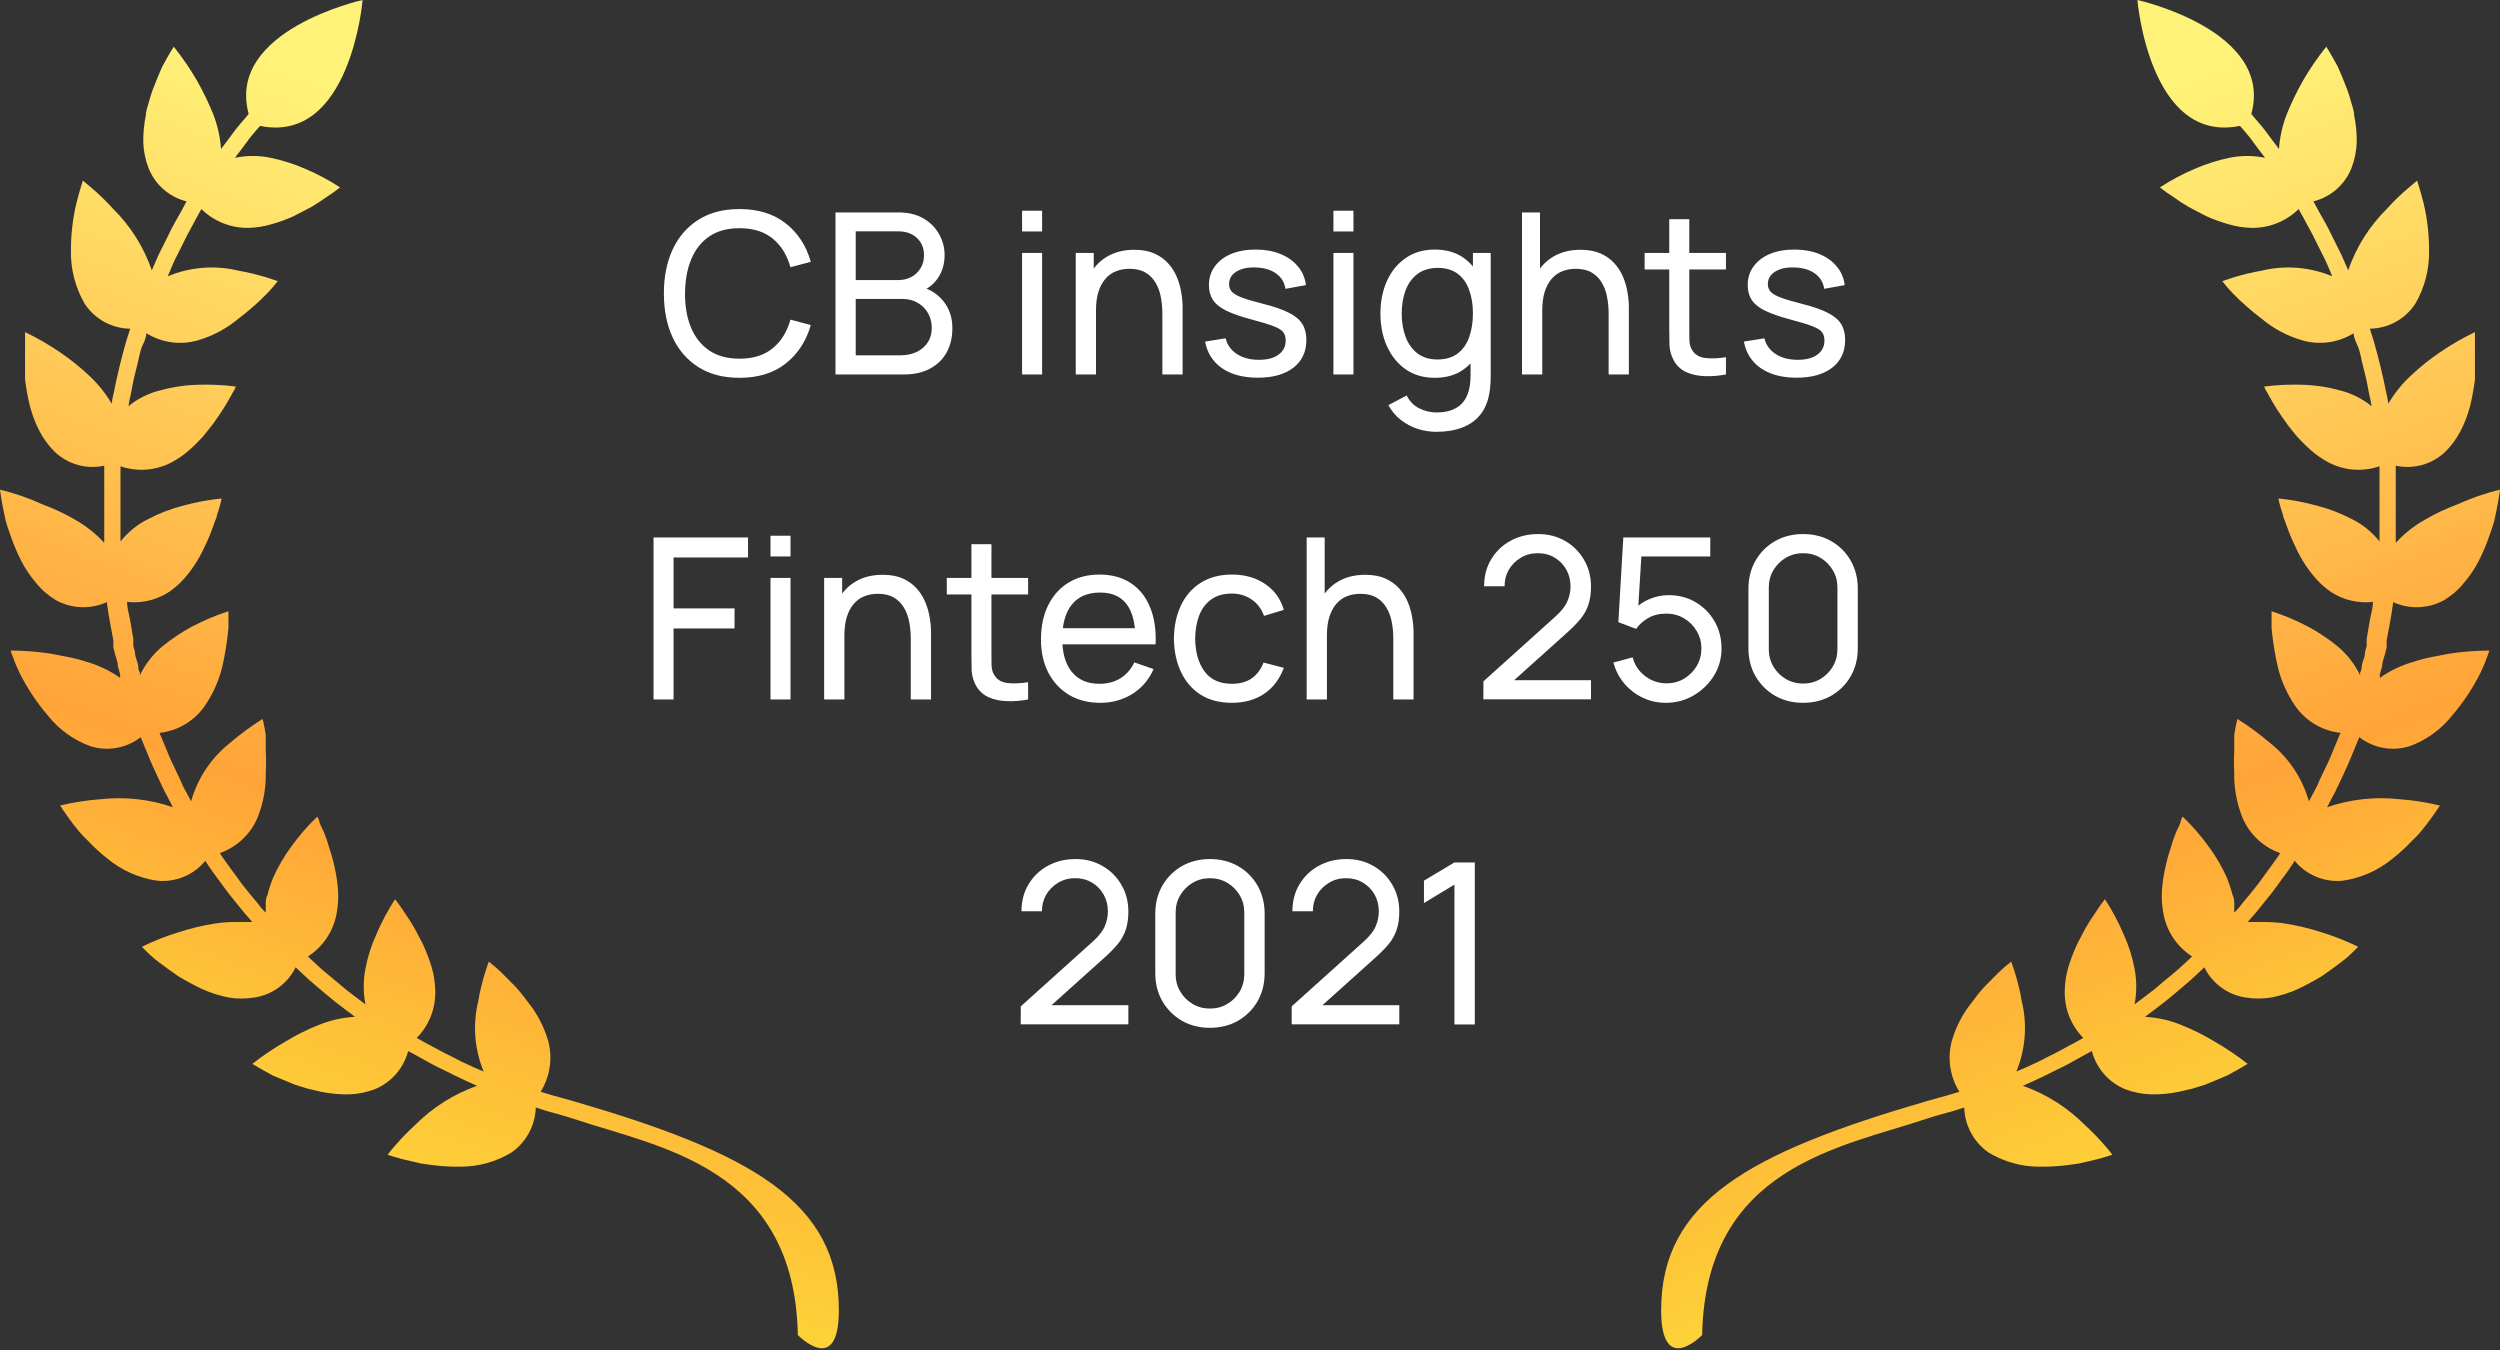 <svg width="200" height="108" viewBox="0 0 200 108" fill="none" xmlns="http://www.w3.org/2000/svg">
<rect x="0" y="0" width="200" height="108" fill="#333333" stroke="none"/>
<path d="M196.582 40.356C195.665 40.693 194.78 41.112 193.939 41.609C193.087 42.092 192.318 42.707 191.66 43.431C191.66 43.431 191.66 43.044 191.66 42.474C191.66 41.905 191.66 41.13 191.66 40.356C191.66 39.968 191.66 39.581 191.66 39.216C191.66 38.852 191.66 38.51 191.66 38.236C191.66 37.963 191.66 37.256 191.66 37.256C192.351 37.406 193.069 37.387 193.751 37.2C194.433 37.014 195.06 36.666 195.579 36.186C196.074 35.708 196.49 35.153 196.81 34.544C196.985 34.221 197.137 33.886 197.266 33.542C197.402 33.2 197.493 32.858 197.607 32.494C197.777 31.788 197.906 31.073 197.995 30.352C197.995 29.668 197.995 29.008 197.995 28.438V27.663C197.995 27.435 197.995 27.253 197.995 27.071C197.995 26.889 197.995 26.569 197.995 26.569C197.02 27.036 196.083 27.577 195.192 28.187C194.386 28.733 193.624 29.344 192.913 30.01C192.187 30.673 191.564 31.441 191.068 32.289C191.025 31.974 190.964 31.662 190.885 31.355C190.771 30.785 190.612 30.01 190.429 29.28C190.247 28.551 190.042 27.777 189.883 27.23L189.586 26.296C190.312 26.287 191.024 26.099 191.66 25.749C192.296 25.399 192.836 24.898 193.232 24.29C193.968 23.017 194.346 21.568 194.326 20.098C194.333 18.778 194.18 17.461 193.87 16.178C193.597 15.13 193.369 14.447 193.369 14.447L192.64 15.062C192.05 15.564 191.495 16.104 190.976 16.68C189.568 18.065 188.499 19.757 187.855 21.624L187.467 20.735C187.353 20.462 187.216 20.166 187.034 19.824C186.852 19.482 186.715 19.163 186.533 18.822C186.214 18.115 185.804 17.455 185.53 16.953L185.075 16.11C185.762 15.939 186.398 15.605 186.929 15.138C187.46 14.67 187.872 14.081 188.128 13.421C188.373 12.771 188.512 12.087 188.538 11.393C188.548 10.667 188.479 9.94 188.333 9.228C188.333 8.864 188.174 8.499 188.082 8.135C187.991 7.77 187.877 7.451 187.763 7.132C187.513 6.471 187.262 5.878 187.034 5.354C186.51 4.374 186.1 3.736 186.1 3.736C185.419 4.586 184.802 5.485 184.254 6.426C183.775 7.272 183.349 8.147 182.978 9.046C182.61 9.963 182.387 10.932 182.317 11.918L181.748 11.165L181.155 10.368C180.927 10.071 180.677 9.798 180.426 9.502L180.107 9.115C181.93 2.415 170.992 0 170.992 0C170.992 0 171.949 11.553 179.195 10.072L179.355 10.254C179.606 10.55 179.856 10.823 180.061 11.096L180.631 11.872C180.996 12.328 181.201 12.624 181.201 12.624C180.261 12.43 179.292 12.43 178.352 12.624C177.414 12.82 176.498 13.11 175.618 13.49C174.633 13.905 173.687 14.408 172.792 14.993C173.141 15.272 173.507 15.532 173.886 15.768C174.228 16.019 174.615 16.269 175.071 16.543L175.8 16.93L176.552 17.317C177.106 17.563 177.677 17.769 178.261 17.933C178.853 18.11 179.466 18.211 180.084 18.23C180.787 18.246 181.485 18.121 182.139 17.863C182.792 17.604 183.388 17.217 183.89 16.725L184.345 17.545C184.596 18.047 184.983 18.685 185.302 19.369L185.804 20.372C185.963 20.668 186.1 20.964 186.214 21.237L186.579 22.103C184.798 21.359 182.827 21.2 180.95 21.648C180.181 21.786 179.42 21.968 178.671 22.194L177.783 22.49C178.043 22.834 178.324 23.162 178.626 23.47C179.333 24.195 180.095 24.865 180.904 25.475C181.863 26.283 182.981 26.881 184.186 27.23C184.871 27.427 185.591 27.478 186.297 27.38C187.004 27.282 187.682 27.036 188.288 26.66C188.288 26.66 188.288 27.002 188.561 27.549C188.834 28.096 188.903 28.825 189.108 29.554C189.313 30.283 189.427 31.012 189.541 31.559C189.62 31.867 189.68 32.179 189.723 32.494C188.97 31.882 188.091 31.446 187.148 31.218C186.234 30.966 185.293 30.821 184.345 30.785C183.272 30.743 182.198 30.788 181.132 30.922C181.176 31.04 181.229 31.154 181.292 31.263C181.37 31.379 181.438 31.501 181.497 31.628C181.598 31.782 181.689 31.942 181.77 32.107C181.975 32.471 182.226 32.859 182.522 33.292C182.832 33.757 183.167 34.206 183.525 34.636C183.71 34.867 183.908 35.087 184.117 35.297C184.326 35.521 184.547 35.734 184.778 35.935C185.24 36.356 185.753 36.715 186.305 37.006C186.926 37.327 187.606 37.519 188.303 37.57C189 37.621 189.7 37.529 190.361 37.302C190.361 37.302 190.361 37.666 190.361 38.236C190.361 38.806 190.361 38.851 190.361 39.193C190.361 39.535 190.361 39.923 190.361 40.31C190.361 41.062 190.361 41.813 190.361 42.383C190.361 42.953 190.361 43.318 190.361 43.318C189.751 42.543 188.972 41.92 188.082 41.495C187.235 41.055 186.34 40.711 185.416 40.469C184.387 40.183 183.335 39.985 182.272 39.877C182.36 40.319 182.482 40.753 182.636 41.176C182.636 41.358 182.773 41.586 182.841 41.813L183.092 42.498C183.274 42.999 183.525 43.522 183.776 44.046C184.04 44.59 184.352 45.109 184.71 45.596C184.895 45.849 185.092 46.092 185.302 46.325C185.506 46.555 185.727 46.769 185.963 46.964C186.492 47.418 187.11 47.757 187.776 47.961C188.443 48.165 189.145 48.229 189.837 48.149C189.837 48.149 189.837 48.536 189.7 49.083C189.564 49.63 189.472 50.382 189.336 51.111C189.336 51.293 189.336 51.476 189.336 51.658L189.199 52.182C189.199 52.547 189.04 52.842 188.971 53.116C188.903 53.389 188.971 53.617 188.812 53.777V54.028C188.392 53.154 187.794 52.378 187.057 51.749C186.686 51.439 186.298 51.149 185.895 50.883C185.485 50.609 185.075 50.359 184.687 50.154C183.738 49.65 182.747 49.231 181.725 48.901C181.725 48.901 181.725 49.014 181.725 49.265C181.725 49.515 181.725 49.835 181.725 50.245C181.821 51.264 181.981 52.277 182.203 53.276C182.485 54.472 182.996 55.601 183.707 56.603C184.125 57.165 184.655 57.636 185.262 57.985C185.87 58.334 186.543 58.553 187.239 58.631L186.875 59.497C186.647 60.021 186.396 60.727 186.054 61.388L185.576 62.391L185.371 62.869L185.166 63.256L184.71 64.1C184.185 62.241 183.084 60.598 181.565 59.405C180.754 58.714 179.893 58.081 178.99 57.514C178.884 57.934 178.8 58.361 178.74 58.79C178.74 58.972 178.74 59.2 178.74 59.428C178.74 59.656 178.74 59.884 178.74 60.134C178.705 60.673 178.705 61.213 178.74 61.752C178.705 63.007 178.93 64.257 179.401 65.421C179.679 66.075 180.09 66.663 180.608 67.15C181.125 67.636 181.739 68.01 182.408 68.247L182.272 68.475L181.884 69.022L180.654 70.708C180.198 71.3 179.72 71.87 179.355 72.303C179.226 72.49 179.081 72.665 178.922 72.827L178.74 73.01C178.74 72.782 178.74 72.553 178.74 72.326C178.74 72.098 178.74 71.847 178.603 71.597C178.482 71.124 178.33 70.659 178.147 70.206C177.756 69.338 177.275 68.514 176.712 67.746C176.09 66.877 175.388 66.068 174.615 65.33C174.554 65.44 174.501 65.554 174.456 65.672C174.456 65.877 174.251 66.196 174.091 66.561C173.912 66.999 173.76 67.448 173.635 67.905C173.456 68.434 173.311 68.975 173.202 69.523C173.073 70.108 172.989 70.703 172.952 71.301C172.918 71.927 172.964 72.554 173.088 73.169C173.223 73.852 173.495 74.5 173.886 75.076C174.278 75.652 174.782 76.142 175.367 76.518L174.684 77.157C174.273 77.544 173.704 78.022 173.111 78.501C172.519 78.979 172.542 79.002 172.268 79.207L171.493 79.8L170.764 80.347C170.947 79.406 170.947 78.439 170.764 77.498C170.59 76.555 170.299 75.636 169.898 74.763C169.483 73.778 168.979 72.833 168.394 71.938C168.115 72.287 167.856 72.653 167.62 73.032C167.392 73.374 167.118 73.761 166.868 74.217C166.725 74.453 166.596 74.696 166.48 74.946C166.338 75.189 166.208 75.441 166.093 75.698C165.847 76.255 165.634 76.825 165.455 77.407C165.285 78 165.193 78.614 165.181 79.231C165.156 79.932 165.274 80.631 165.529 81.286C165.783 81.94 166.169 82.536 166.663 83.036L165.842 83.491C165.341 83.742 164.703 84.129 164.019 84.448L163.039 84.95L162.151 85.36L161.308 85.724C162.044 83.941 162.196 81.971 161.741 80.096C161.611 79.325 161.429 78.564 161.194 77.818C161.034 77.271 160.897 76.929 160.897 76.929C160.547 77.198 160.212 77.486 159.895 77.794L159.416 78.273C159.257 78.455 159.075 78.614 158.892 78.797C158.506 79.205 158.149 79.64 157.821 80.096C157.044 81.04 156.469 82.133 156.135 83.308C155.959 83.987 155.922 84.696 156.028 85.389C156.134 86.082 156.38 86.746 156.75 87.342L155.839 87.616L154.198 88.072C139.865 92.242 132.892 96.139 132.892 104.82C132.892 110.198 136.173 106.802 136.173 106.802C136.424 93.335 147.316 91.786 154.107 89.507C154.791 89.279 155.702 89.028 156.226 88.892L157.138 88.596C157.158 89.305 157.343 90 157.68 90.625C158.016 91.25 158.494 91.788 159.075 92.196C160.298 92.937 161.7 93.331 163.131 93.336C163.854 93.345 164.577 93.306 165.295 93.221L166.298 93.084L167.187 92.879C167.795 92.744 168.396 92.577 168.987 92.379C168.803 92.125 168.605 91.881 168.394 91.649C167.886 91.065 167.346 90.51 166.777 89.986C165.382 88.589 163.692 87.522 161.832 86.863L162.698 86.476L163.609 86.043L164.612 85.543C165.318 85.224 165.979 84.835 166.503 84.539L167.346 84.084C167.525 84.764 167.859 85.394 168.321 85.923C168.784 86.453 169.362 86.868 170.012 87.137C170.662 87.382 171.347 87.521 172.04 87.548C172.805 87.565 173.57 87.496 174.319 87.342L175.39 87.091L176.415 86.772L178.17 86.043C179.15 85.519 179.811 85.109 179.811 85.109C178.953 84.435 178.047 83.826 177.099 83.286C176.263 82.781 175.387 82.347 174.478 81.988C173.564 81.616 172.593 81.4 171.607 81.349C171.607 81.349 171.904 81.099 172.382 80.757L173.157 80.164L174.046 79.435C174.615 78.934 175.23 78.456 175.641 78.046L176.347 77.385C176.661 78.025 177.125 78.579 177.701 79C178.277 79.421 178.946 79.696 179.651 79.8C180.33 79.913 181.023 79.913 181.702 79.8C182.424 79.66 183.127 79.438 183.798 79.139C184.453 78.83 185.092 78.487 185.713 78.114C186.282 77.726 186.806 77.339 187.262 76.998C187.718 76.656 188.06 76.336 188.288 76.109L188.652 75.744C187.684 75.266 186.678 74.87 185.644 74.559C184.699 74.254 183.732 74.025 182.75 73.875C182.26 73.803 181.765 73.764 181.269 73.761H180.54H179.811L179.993 73.556L180.449 73.032C180.813 72.576 181.315 71.984 181.793 71.369L183.046 69.66L183.434 69.09L183.571 68.862C184.032 69.424 184.625 69.864 185.296 70.142C185.968 70.421 186.698 70.529 187.422 70.457C188.879 70.246 190.25 69.639 191.387 68.703C191.939 68.273 192.458 67.801 192.936 67.29C193.187 67.062 193.415 66.811 193.62 66.583L194.167 65.9C194.805 65.057 195.192 64.441 195.192 64.441C194.136 64.187 193.062 64.019 191.979 63.94C190.019 63.717 188.033 63.935 186.168 64.578L186.601 63.735L186.829 63.325C186.896 63.161 186.972 63.001 187.057 62.846L187.536 61.821C187.877 61.115 188.151 60.408 188.379 59.862C188.607 59.315 188.743 58.973 188.743 58.973C189.303 59.409 189.961 59.702 190.659 59.829C191.357 59.956 192.076 59.913 192.754 59.701C194.1 59.216 195.284 58.363 196.172 57.24C197.07 56.192 197.836 55.036 198.45 53.8C198.647 53.392 198.822 52.973 198.975 52.546L199.157 52.045C198.074 52.048 196.992 52.131 195.921 52.296L194.508 52.569C194.014 52.666 193.527 52.795 193.05 52.956C192.095 53.228 191.194 53.659 190.384 54.233C190.396 54.15 190.396 54.066 190.384 53.982L190.566 53.298C190.566 53.002 190.703 52.683 190.794 52.341L190.931 51.795C190.931 51.613 190.931 51.407 190.931 51.225C191.068 50.473 191.227 49.72 191.318 49.128C191.409 48.535 191.455 48.171 191.455 48.171C192.1 48.463 192.805 48.602 193.513 48.574C194.221 48.546 194.913 48.354 195.534 48.012C195.82 47.833 196.094 47.635 196.354 47.419C196.62 47.191 196.864 46.94 197.083 46.668C197.566 46.112 197.979 45.499 198.314 44.844C198.643 44.197 198.925 43.527 199.157 42.839C199.271 42.52 199.385 42.201 199.476 41.905C199.567 41.608 199.613 41.29 199.681 41.017C199.909 39.923 200 39.171 200 39.171C198.826 39.457 197.681 39.854 196.582 40.356V40.356Z" fill="url(#paint0_linear_2784_19582)"/>
<path d="M3.418 40.356C4.335 40.693 5.22 41.112 6.061 41.609C6.913 42.092 7.682 42.707 8.34 43.431C8.34 43.431 8.34 43.044 8.34 42.474C8.34 41.905 8.34 41.13 8.34 40.356C8.34 39.968 8.34 39.581 8.34 39.216C8.34 38.852 8.34 38.51 8.34 38.236C8.34 37.963 8.34 37.256 8.34 37.256C7.649 37.406 6.931 37.387 6.249 37.2C5.567 37.014 4.94 36.666 4.421 36.186C3.926 35.708 3.51 35.153 3.19 34.544C3.015 34.221 2.863 33.886 2.734 33.542C2.598 33.2 2.507 32.858 2.393 32.494C2.223 31.788 2.094 31.073 2.005 30.352C2.005 29.668 2.005 29.008 2.005 28.438V27.663C2.005 27.435 2.005 27.253 2.005 27.071C2.005 26.889 2.005 26.569 2.005 26.569C2.98 27.036 3.917 27.577 4.808 28.187C5.614 28.733 6.376 29.344 7.087 30.01C7.813 30.673 8.436 31.441 8.932 32.289C8.975 31.974 9.036 31.662 9.115 31.355C9.229 30.785 9.388 30.01 9.571 29.28C9.753 28.551 9.958 27.777 10.117 27.23L10.414 26.296C9.688 26.287 8.976 26.099 8.34 25.749C7.704 25.399 7.164 24.898 6.768 24.29C6.032 23.017 5.654 21.568 5.674 20.098C5.667 18.778 5.82 17.461 6.13 16.178C6.403 15.13 6.631 14.447 6.631 14.447L7.36 15.062C7.95 15.564 8.505 16.104 9.024 16.68C10.432 18.065 11.501 19.757 12.145 21.624L12.533 20.735C12.647 20.462 12.784 20.166 12.966 19.824C13.148 19.482 13.285 19.163 13.467 18.822C13.786 18.115 14.196 17.455 14.47 16.953L14.925 16.11C14.238 15.939 13.602 15.605 13.071 15.138C12.54 14.67 12.128 14.081 11.872 13.421C11.627 12.771 11.488 12.087 11.462 11.393C11.452 10.667 11.521 9.94 11.667 9.228C11.667 8.864 11.826 8.499 11.918 8.135C12.009 7.77 12.123 7.451 12.237 7.132C12.487 6.471 12.738 5.878 12.966 5.354C13.49 4.374 13.9 3.736 13.9 3.736C14.581 4.586 15.198 5.485 15.746 6.426C16.225 7.272 16.651 8.147 17.022 9.046C17.39 9.963 17.613 10.932 17.683 11.918L18.253 11.165L18.845 10.368C19.073 10.071 19.323 9.798 19.574 9.502L19.893 9.115C18.07 2.415 29.008 0 29.008 0C29.008 0 28.051 11.553 20.805 10.072L20.645 10.254C20.394 10.55 20.144 10.823 19.939 11.096L19.369 11.872C19.004 12.328 18.799 12.624 18.799 12.624C19.739 12.43 20.708 12.43 21.648 12.624C22.586 12.82 23.502 13.11 24.382 13.49C25.367 13.905 26.313 14.408 27.208 14.993C26.859 15.272 26.493 15.532 26.114 15.768C25.772 16.019 25.385 16.269 24.929 16.543L24.2 16.93L23.448 17.317C22.894 17.563 22.323 17.769 21.739 17.933C21.147 18.11 20.534 18.211 19.916 18.23C19.213 18.246 18.515 18.121 17.861 17.863C17.207 17.604 16.612 17.217 16.11 16.725L15.655 17.545C15.404 18.047 15.017 18.685 14.698 19.369L14.196 20.372C14.037 20.668 13.9 20.964 13.786 21.237L13.421 22.103C15.202 21.359 17.173 21.2 19.05 21.648C19.819 21.786 20.58 21.968 21.329 22.194L22.217 22.49C21.957 22.834 21.676 23.162 21.374 23.47C20.666 24.195 19.905 24.865 19.096 25.475C18.137 26.283 17.019 26.881 15.814 27.23C15.129 27.427 14.409 27.478 13.703 27.38C12.996 27.282 12.318 27.036 11.712 26.66C11.712 26.66 11.713 27.002 11.439 27.549C11.166 28.096 11.097 28.825 10.892 29.554C10.687 30.283 10.573 31.012 10.459 31.559C10.38 31.867 10.32 32.179 10.277 32.494C11.03 31.882 11.909 31.446 12.852 31.218C13.766 30.966 14.707 30.821 15.655 30.785C16.728 30.743 17.802 30.788 18.868 30.922C18.824 31.04 18.771 31.154 18.708 31.263C18.63 31.379 18.561 31.501 18.503 31.628C18.402 31.782 18.311 31.942 18.23 32.107C18.025 32.471 17.774 32.859 17.478 33.292C17.168 33.757 16.833 34.206 16.475 34.636C16.29 34.867 16.092 35.087 15.883 35.297C15.674 35.521 15.453 35.734 15.222 35.935C14.76 36.356 14.247 36.715 13.695 37.006C13.074 37.327 12.394 37.519 11.697 37.57C11 37.621 10.3 37.529 9.639 37.302C9.639 37.302 9.639 37.666 9.639 38.236C9.639 38.806 9.639 38.851 9.639 39.193C9.639 39.535 9.639 39.923 9.639 40.31C9.639 41.062 9.639 41.813 9.639 42.383C9.639 42.953 9.639 43.318 9.639 43.318C10.249 42.543 11.028 41.92 11.918 41.495C12.765 41.055 13.659 40.711 14.584 40.469C15.613 40.183 16.665 39.985 17.728 39.877C17.64 40.319 17.518 40.753 17.364 41.176C17.364 41.358 17.227 41.586 17.159 41.813L16.908 42.498C16.726 42.999 16.475 43.522 16.224 44.046C15.96 44.59 15.648 45.109 15.29 45.596C15.105 45.849 14.908 46.092 14.698 46.325C14.494 46.555 14.273 46.769 14.037 46.964C13.508 47.418 12.89 47.757 12.224 47.961C11.557 48.165 10.855 48.229 10.163 48.149C10.163 48.149 10.163 48.536 10.3 49.083C10.436 49.63 10.528 50.382 10.664 51.111C10.664 51.293 10.664 51.476 10.664 51.658L10.801 52.182C10.801 52.547 10.96 52.842 11.029 53.116C11.097 53.389 11.029 53.617 11.188 53.777V54.028C11.608 53.154 12.206 52.378 12.943 51.749C13.314 51.439 13.702 51.149 14.105 50.883C14.515 50.609 14.925 50.359 15.313 50.154C16.262 49.65 17.253 49.231 18.275 48.901C18.275 48.901 18.275 49.014 18.275 49.265C18.275 49.515 18.275 49.835 18.275 50.245C18.179 51.264 18.019 52.277 17.797 53.276C17.515 54.472 17.004 55.601 16.293 56.603C15.875 57.165 15.345 57.636 14.738 57.985C14.13 58.334 13.457 58.553 12.761 58.631L13.125 59.497C13.353 60.021 13.604 60.727 13.946 61.388L14.424 62.391L14.629 62.869L14.834 63.256L15.29 64.1C15.815 62.241 16.916 60.598 18.435 59.405C19.246 58.714 20.107 58.081 21.01 57.514C21.116 57.934 21.2 58.361 21.26 58.79C21.26 58.972 21.26 59.2 21.26 59.428C21.26 59.656 21.26 59.884 21.26 60.134C21.295 60.673 21.295 61.213 21.26 61.752C21.295 63.007 21.07 64.257 20.599 65.421C20.321 66.075 19.91 66.663 19.392 67.15C18.875 67.636 18.261 68.01 17.591 68.247L17.728 68.475L18.116 69.022L19.346 70.708C19.802 71.3 20.28 71.87 20.645 72.303C20.774 72.49 20.919 72.665 21.078 72.827L21.26 73.01C21.26 72.782 21.26 72.553 21.26 72.326C21.26 72.098 21.26 71.847 21.397 71.597C21.518 71.124 21.67 70.659 21.853 70.206C22.244 69.338 22.725 68.514 23.288 67.746C23.91 66.877 24.612 66.068 25.385 65.33C25.446 65.44 25.499 65.554 25.544 65.672C25.544 65.877 25.749 66.196 25.909 66.561C26.088 66.999 26.241 67.448 26.365 67.905C26.544 68.434 26.689 68.975 26.798 69.523C26.927 70.108 27.011 70.703 27.048 71.301C27.082 71.927 27.036 72.554 26.912 73.169C26.777 73.852 26.505 74.5 26.114 75.076C25.722 75.652 25.218 76.142 24.633 76.518L25.316 77.157C25.727 77.544 26.296 78.022 26.889 78.501C27.481 78.979 27.458 79.002 27.732 79.207L28.507 79.8L29.236 80.347C29.053 79.406 29.053 78.439 29.236 77.498C29.41 76.555 29.701 75.636 30.102 74.763C30.517 73.778 31.021 72.833 31.606 71.938C31.885 72.287 32.144 72.653 32.38 73.032C32.608 73.374 32.882 73.761 33.132 74.217C33.275 74.453 33.404 74.696 33.52 74.946C33.662 75.189 33.792 75.441 33.907 75.698C34.153 76.255 34.366 76.825 34.545 77.407C34.715 78 34.807 78.614 34.819 79.231C34.844 79.932 34.726 80.631 34.471 81.286C34.217 81.94 33.831 82.536 33.337 83.036L34.158 83.491C34.659 83.742 35.297 84.129 35.981 84.448L36.961 84.95L37.849 85.36L38.692 85.724C37.956 83.941 37.804 81.971 38.259 80.096C38.389 79.325 38.571 78.564 38.806 77.818C38.966 77.271 39.102 76.929 39.102 76.929C39.453 77.198 39.788 77.486 40.105 77.794L40.584 78.273C40.743 78.455 40.925 78.614 41.108 78.797C41.493 79.205 41.851 79.64 42.179 80.096C42.956 81.04 43.531 82.133 43.865 83.308C44.041 83.987 44.078 84.696 43.972 85.389C43.866 86.082 43.62 86.746 43.25 87.342L44.161 87.616L45.802 88.072C60.135 92.242 67.108 96.139 67.108 104.82C67.108 110.198 63.827 106.802 63.827 106.802C63.576 93.335 52.684 91.786 45.893 89.507C45.209 89.279 44.298 89.028 43.774 88.892L42.862 88.596C42.842 89.305 42.657 90 42.32 90.625C41.984 91.25 41.506 91.788 40.925 92.196C39.702 92.937 38.3 93.331 36.869 93.336C36.146 93.345 35.423 93.306 34.705 93.221L33.702 93.084L32.813 92.879C32.205 92.744 31.604 92.577 31.013 92.379C31.197 92.125 31.395 91.881 31.606 91.649C32.114 91.065 32.654 90.51 33.223 89.986C34.618 88.589 36.308 87.522 38.168 86.863L37.302 86.476L36.391 86.043L35.388 85.543C34.682 85.224 34.021 84.835 33.497 84.539L32.654 84.084C32.475 84.764 32.142 85.394 31.679 85.923C31.216 86.453 30.638 86.868 29.988 87.137C29.338 87.382 28.653 87.521 27.96 87.548C27.195 87.565 26.43 87.496 25.681 87.342L24.61 87.091L23.584 86.772L21.83 86.043C20.85 85.519 20.189 85.109 20.189 85.109C21.047 84.435 21.953 83.826 22.901 83.286C23.737 82.781 24.613 82.347 25.521 81.988C26.436 81.616 27.407 81.4 28.393 81.349C28.393 81.349 28.096 81.099 27.618 80.757L26.843 80.164L25.954 79.435C25.385 78.934 24.77 78.456 24.359 78.046L23.653 77.385C23.339 78.025 22.875 78.579 22.299 79C21.723 79.421 21.054 79.696 20.349 79.8C19.67 79.913 18.977 79.913 18.298 79.8C17.576 79.66 16.873 79.438 16.202 79.139C15.547 78.83 14.908 78.487 14.287 78.114C13.718 77.726 13.194 77.339 12.738 76.998C12.282 76.656 11.94 76.336 11.712 76.109L11.348 75.744C12.316 75.266 13.322 74.87 14.356 74.559C15.301 74.254 16.268 74.025 17.25 73.875C17.74 73.803 18.235 73.764 18.731 73.761H19.46H20.189L20.007 73.556L19.551 73.032C19.187 72.576 18.685 71.984 18.207 71.369L16.954 69.66L16.566 69.09L16.429 68.862C15.968 69.424 15.375 69.864 14.704 70.142C14.032 70.421 13.302 70.529 12.578 70.457C11.121 70.246 9.75 69.639 8.613 68.703C8.061 68.273 7.542 67.801 7.064 67.29C6.813 67.062 6.585 66.811 6.38 66.583L5.833 65.9C5.195 65.057 4.808 64.441 4.808 64.441C5.864 64.187 6.938 64.019 8.021 63.94C9.981 63.717 11.967 63.935 13.832 64.578L13.399 63.735L13.171 63.325C13.104 63.161 13.028 63.001 12.943 62.846L12.464 61.821C12.123 61.115 11.849 60.408 11.621 59.862C11.393 59.315 11.257 58.973 11.257 58.973C10.697 59.409 10.04 59.702 9.341 59.829C8.643 59.956 7.924 59.913 7.246 59.701C5.9 59.216 4.716 58.363 3.828 57.24C2.93 56.192 2.164 55.036 1.55 53.8C1.353 53.392 1.178 52.973 1.025 52.546L0.843 52.045C1.926 52.048 3.008 52.131 4.079 52.296L5.492 52.569C5.986 52.666 6.473 52.795 6.95 52.956C7.905 53.228 8.806 53.659 9.616 54.233C9.604 54.15 9.604 54.066 9.616 53.982L9.434 53.298C9.434 53.002 9.297 52.683 9.206 52.341L9.069 51.795C9.069 51.613 9.069 51.407 9.069 51.225C8.932 50.473 8.773 49.72 8.682 49.128C8.591 48.535 8.545 48.171 8.545 48.171C7.9 48.463 7.195 48.602 6.487 48.574C5.779 48.546 5.087 48.354 4.466 48.012C4.18 47.833 3.906 47.635 3.646 47.419C3.38 47.191 3.136 46.94 2.917 46.668C2.434 46.112 2.021 45.499 1.686 44.844C1.357 44.197 1.075 43.527 0.843 42.839C0.729 42.52 0.615 42.201 0.524 41.905C0.433 41.608 0.387 41.29 0.319 41.017C0.091 39.923 1.29468e-06 39.171 1.29468e-06 39.171C1.174 39.457 2.319 39.854 3.418 40.356V40.356Z" fill="url(#paint1_linear_2784_19582)"/>
<path d="M59.158 30.225C57.868 30.225 56.773 29.94 55.873 29.37C54.973 28.8 54.286 28.008 53.812 26.994C53.344 25.98 53.11 24.807 53.11 23.475C53.11 22.143 53.344 20.97 53.812 19.956C54.286 18.942 54.973 18.15 55.873 17.58C56.773 17.01 57.868 16.725 59.158 16.725C60.658 16.725 61.891 17.106 62.857 17.868C63.829 18.63 64.498 19.656 64.864 20.946L63.235 21.378C62.971 20.412 62.5 19.65 61.822 19.092C61.144 18.534 60.256 18.255 59.158 18.255C58.192 18.255 57.388 18.474 56.746 18.912C56.104 19.35 55.621 19.962 55.297 20.748C54.973 21.528 54.808 22.437 54.802 23.475C54.796 24.507 54.955 25.416 55.279 26.202C55.603 26.982 56.089 27.594 56.737 28.038C57.385 28.476 58.192 28.695 59.158 28.695C60.256 28.695 61.144 28.416 61.822 27.858C62.5 27.294 62.971 26.532 63.235 25.572L64.864 26.004C64.498 27.288 63.829 28.314 62.857 29.082C61.891 29.844 60.658 30.225 59.158 30.225ZM66.838 29.955V16.995H71.887C72.661 16.995 73.321 17.154 73.867 17.472C74.419 17.79 74.839 18.21 75.127 18.732C75.421 19.248 75.568 19.806 75.568 20.406C75.568 21.108 75.388 21.723 75.028 22.251C74.668 22.779 74.182 23.142 73.57 23.34L73.552 22.899C74.386 23.121 75.034 23.529 75.496 24.123C75.958 24.717 76.189 25.425 76.189 26.247C76.189 27.003 76.033 27.657 75.721 28.209C75.415 28.761 74.971 29.19 74.389 29.496C73.813 29.802 73.129 29.955 72.337 29.955H66.838ZM68.458 28.425H72.031C72.511 28.425 72.94 28.338 73.318 28.164C73.696 27.984 73.993 27.732 74.209 27.408C74.431 27.084 74.542 26.694 74.542 26.238C74.542 25.8 74.443 25.407 74.245 25.059C74.053 24.711 73.78 24.435 73.426 24.231C73.078 24.021 72.673 23.916 72.211 23.916H68.458V28.425ZM68.458 22.404H71.869C72.253 22.404 72.598 22.323 72.904 22.161C73.216 21.993 73.462 21.759 73.642 21.459C73.828 21.159 73.921 20.808 73.921 20.406C73.921 19.848 73.732 19.392 73.354 19.038C72.976 18.684 72.481 18.507 71.869 18.507H68.458V22.404ZM81.766 18.516V16.86H83.368V18.516H81.766ZM81.766 29.955V20.235H83.368V29.955H81.766ZM92.989 29.955V25.086C92.989 24.624 92.947 24.18 92.863 23.754C92.785 23.328 92.644 22.947 92.44 22.611C92.242 22.269 91.972 21.999 91.63 21.801C91.294 21.603 90.868 21.504 90.352 21.504C89.95 21.504 89.584 21.573 89.254 21.711C88.93 21.843 88.651 22.047 88.417 22.323C88.183 22.599 88 22.947 87.868 23.367C87.742 23.781 87.679 24.27 87.679 24.834L86.626 24.51C86.626 23.568 86.794 22.761 87.13 22.089C87.472 21.411 87.949 20.892 88.561 20.532C89.179 20.166 89.905 19.983 90.739 19.983C91.369 19.983 91.906 20.082 92.35 20.28C92.794 20.478 93.163 20.742 93.457 21.072C93.751 21.396 93.982 21.762 94.15 22.17C94.318 22.572 94.435 22.983 94.501 23.403C94.573 23.817 94.609 24.21 94.609 24.582V29.955H92.989ZM86.059 29.955V20.235H87.499V22.836H87.679V29.955H86.059ZM100.621 30.216C99.463 30.216 98.512 29.964 97.768 29.46C97.03 28.95 96.577 28.239 96.409 27.327L98.047 27.066C98.179 27.594 98.482 28.014 98.956 28.326C99.43 28.632 100.018 28.785 100.72 28.785C101.386 28.785 101.908 28.647 102.286 28.371C102.664 28.095 102.853 27.72 102.853 27.246C102.853 26.97 102.79 26.748 102.664 26.58C102.538 26.406 102.277 26.244 101.881 26.094C101.491 25.944 100.9 25.764 100.108 25.554C99.25 25.326 98.575 25.089 98.083 24.843C97.591 24.597 97.24 24.312 97.03 23.988C96.82 23.664 96.715 23.271 96.715 22.809C96.715 22.239 96.871 21.741 97.183 21.315C97.495 20.883 97.93 20.55 98.488 20.316C99.052 20.082 99.706 19.965 100.45 19.965C101.188 19.965 101.848 20.082 102.43 20.316C103.012 20.55 103.48 20.883 103.834 21.315C104.194 21.741 104.407 22.239 104.473 22.809L102.835 23.106C102.757 22.584 102.505 22.173 102.079 21.873C101.659 21.573 101.116 21.414 100.45 21.396C99.82 21.372 99.307 21.483 98.911 21.729C98.521 21.975 98.326 22.308 98.326 22.728C98.326 22.962 98.398 23.163 98.542 23.331C98.692 23.499 98.965 23.658 99.361 23.808C99.763 23.958 100.345 24.129 101.107 24.321C101.965 24.537 102.64 24.774 103.132 25.032C103.63 25.284 103.984 25.584 104.194 25.932C104.404 26.274 104.509 26.697 104.509 27.201C104.509 28.137 104.164 28.875 103.474 29.415C102.784 29.949 101.833 30.216 100.621 30.216ZM106.674 18.516V16.86H108.276V18.516H106.674ZM106.674 29.955V20.235H108.276V29.955H106.674ZM114.909 34.545C114.399 34.545 113.901 34.467 113.415 34.311C112.929 34.155 112.482 33.918 112.074 33.6C111.672 33.288 111.336 32.892 111.066 32.412L112.533 31.638C112.773 32.112 113.112 32.457 113.55 32.673C113.994 32.889 114.45 32.997 114.918 32.997C115.536 32.997 116.049 32.883 116.457 32.655C116.865 32.433 117.165 32.1 117.357 31.656C117.555 31.212 117.651 30.66 117.645 30V27.345H117.834V20.235H119.256V30.018C119.256 30.282 119.247 30.537 119.229 30.783C119.217 31.029 119.187 31.272 119.139 31.512C119.013 32.202 118.764 32.769 118.392 33.213C118.02 33.663 117.54 33.996 116.952 34.212C116.364 34.434 115.683 34.545 114.909 34.545ZM114.792 30.225C113.886 30.225 113.109 30 112.461 29.55C111.813 29.094 111.312 28.479 110.958 27.705C110.61 26.931 110.436 26.058 110.436 25.086C110.436 24.114 110.61 23.241 110.958 22.467C111.312 21.693 111.813 21.084 112.461 20.64C113.109 20.19 113.883 19.965 114.783 19.965C115.701 19.965 116.472 20.187 117.096 20.631C117.72 21.075 118.191 21.684 118.509 22.458C118.833 23.232 118.995 24.108 118.995 25.086C118.995 26.052 118.833 26.925 118.509 27.705C118.191 28.479 117.72 29.094 117.096 29.55C116.472 30 115.704 30.225 114.792 30.225ZM114.99 28.758C115.644 28.758 116.181 28.602 116.601 28.29C117.021 27.972 117.33 27.537 117.528 26.985C117.732 26.427 117.834 25.794 117.834 25.086C117.834 24.366 117.732 23.733 117.528 23.187C117.33 22.635 117.024 22.206 116.61 21.9C116.196 21.588 115.671 21.432 115.035 21.432C114.375 21.432 113.829 21.594 113.397 21.918C112.971 22.242 112.653 22.68 112.443 23.232C112.239 23.784 112.137 24.402 112.137 25.086C112.137 25.776 112.242 26.4 112.452 26.958C112.662 27.51 112.977 27.948 113.397 28.272C113.823 28.596 114.354 28.758 114.99 28.758ZM128.69 29.955V25.086C128.69 24.624 128.648 24.18 128.564 23.754C128.486 23.328 128.345 22.947 128.141 22.611C127.943 22.269 127.673 21.999 127.331 21.801C126.995 21.603 126.569 21.504 126.053 21.504C125.651 21.504 125.285 21.573 124.955 21.711C124.631 21.843 124.352 22.047 124.118 22.323C123.884 22.599 123.701 22.947 123.569 23.367C123.443 23.781 123.38 24.27 123.38 24.834L122.327 24.51C122.327 23.568 122.495 22.761 122.831 22.089C123.173 21.411 123.65 20.892 124.262 20.532C124.88 20.166 125.606 19.983 126.44 19.983C127.07 19.983 127.607 20.082 128.051 20.28C128.495 20.478 128.864 20.742 129.158 21.072C129.452 21.396 129.683 21.762 129.851 22.17C130.019 22.572 130.136 22.983 130.202 23.403C130.274 23.817 130.31 24.21 130.31 24.582V29.955H128.69ZM121.76 29.955V16.995H123.2V24.15H123.38V29.955H121.76ZM138.077 29.955C137.501 30.069 136.931 30.114 136.367 30.09C135.809 30.072 135.311 29.961 134.873 29.757C134.435 29.547 134.102 29.223 133.874 28.785C133.682 28.401 133.577 28.014 133.559 27.624C133.547 27.228 133.541 26.781 133.541 26.283V17.535H135.143V26.211C135.143 26.607 135.146 26.946 135.152 27.228C135.164 27.51 135.227 27.753 135.341 27.957C135.557 28.341 135.899 28.566 136.367 28.632C136.841 28.698 137.411 28.68 138.077 28.578V29.955ZM131.57 21.558V20.235H138.077V21.558H131.57ZM143.723 30.216C142.565 30.216 141.614 29.964 140.87 29.46C140.132 28.95 139.679 28.239 139.511 27.327L141.149 27.066C141.281 27.594 141.584 28.014 142.058 28.326C142.532 28.632 143.12 28.785 143.822 28.785C144.488 28.785 145.01 28.647 145.388 28.371C145.766 28.095 145.955 27.72 145.955 27.246C145.955 26.97 145.892 26.748 145.766 26.58C145.64 26.406 145.379 26.244 144.983 26.094C144.593 25.944 144.002 25.764 143.21 25.554C142.352 25.326 141.677 25.089 141.185 24.843C140.693 24.597 140.342 24.312 140.132 23.988C139.922 23.664 139.817 23.271 139.817 22.809C139.817 22.239 139.973 21.741 140.285 21.315C140.597 20.883 141.032 20.55 141.59 20.316C142.154 20.082 142.808 19.965 143.552 19.965C144.29 19.965 144.95 20.082 145.532 20.316C146.114 20.55 146.582 20.883 146.936 21.315C147.296 21.741 147.509 22.239 147.575 22.809L145.937 23.106C145.859 22.584 145.607 22.173 145.181 21.873C144.761 21.573 144.218 21.414 143.552 21.396C142.922 21.372 142.409 21.483 142.013 21.729C141.623 21.975 141.428 22.308 141.428 22.728C141.428 22.962 141.5 23.163 141.644 23.331C141.794 23.499 142.067 23.658 142.463 23.808C142.865 23.958 143.447 24.129 144.209 24.321C145.067 24.537 145.742 24.774 146.234 25.032C146.732 25.284 147.086 25.584 147.296 25.932C147.506 26.274 147.611 26.697 147.611 27.201C147.611 28.137 147.266 28.875 146.576 29.415C145.886 29.949 144.935 30.216 143.723 30.216ZM52.283 55.955V42.995H59.843V44.597H53.885V48.674H58.763V50.276H53.885V55.955H52.283ZM61.639 44.516V42.86H63.241V44.516H61.639ZM61.639 55.955V46.235H63.241V55.955H61.639ZM72.862 55.955V51.086C72.862 50.624 72.82 50.18 72.736 49.754C72.658 49.328 72.517 48.947 72.313 48.611C72.115 48.269 71.845 47.999 71.503 47.801C71.167 47.603 70.741 47.504 70.225 47.504C69.823 47.504 69.457 47.573 69.127 47.711C68.803 47.843 68.524 48.047 68.29 48.323C68.056 48.599 67.873 48.947 67.741 49.367C67.615 49.781 67.552 50.27 67.552 50.834L66.499 50.51C66.499 49.568 66.667 48.761 67.003 48.089C67.345 47.411 67.822 46.892 68.434 46.532C69.052 46.166 69.778 45.983 70.612 45.983C71.242 45.983 71.779 46.082 72.223 46.28C72.667 46.478 73.036 46.742 73.33 47.072C73.624 47.396 73.855 47.762 74.023 48.17C74.191 48.572 74.308 48.983 74.374 49.403C74.446 49.817 74.482 50.21 74.482 50.582V55.955H72.862ZM65.932 55.955V46.235H67.372V48.836H67.552V55.955H65.932ZM82.249 55.955C81.673 56.069 81.103 56.114 80.539 56.09C79.981 56.072 79.483 55.961 79.045 55.757C78.607 55.547 78.274 55.223 78.046 54.785C77.854 54.401 77.749 54.014 77.731 53.624C77.719 53.228 77.713 52.781 77.713 52.283V43.535H79.315V52.211C79.315 52.607 79.318 52.946 79.324 53.228C79.336 53.51 79.399 53.753 79.513 53.957C79.729 54.341 80.071 54.566 80.539 54.632C81.013 54.698 81.583 54.68 82.249 54.578V55.955ZM75.742 47.558V46.235H82.249V47.558H75.742ZM88.03 56.225C87.076 56.225 86.242 56.015 85.528 55.595C84.82 55.169 84.268 54.578 83.872 53.822C83.476 53.06 83.278 52.172 83.278 51.158C83.278 50.096 83.473 49.178 83.863 48.404C84.253 47.624 84.796 47.024 85.492 46.604C86.194 46.178 87.016 45.965 87.958 45.965C88.936 45.965 89.767 46.19 90.451 46.64C91.141 47.09 91.657 47.732 91.999 48.566C92.347 49.4 92.497 50.393 92.449 51.545H90.829V50.969C90.811 49.775 90.568 48.884 90.1 48.296C89.632 47.702 88.936 47.405 88.012 47.405C87.022 47.405 86.269 47.723 85.753 48.359C85.237 48.995 84.979 49.907 84.979 51.095C84.979 52.241 85.237 53.129 85.753 53.759C86.269 54.389 87.004 54.704 87.958 54.704C88.6 54.704 89.158 54.557 89.632 54.263C90.106 53.969 90.478 53.546 90.748 52.994L92.287 53.525C91.909 54.383 91.339 55.049 90.577 55.523C89.821 55.991 88.972 56.225 88.03 56.225ZM84.439 51.545V50.258H91.621V51.545H84.439ZM98.548 56.225C97.564 56.225 96.727 56.006 96.037 55.568C95.353 55.124 94.831 54.515 94.471 53.741C94.111 52.967 93.925 52.085 93.913 51.095C93.925 50.081 94.114 49.19 94.48 48.422C94.852 47.648 95.383 47.045 96.073 46.613C96.763 46.181 97.594 45.965 98.566 45.965C99.592 45.965 100.474 46.217 101.212 46.721C101.956 47.225 102.454 47.915 102.706 48.791L101.122 49.268C100.918 48.704 100.585 48.266 100.123 47.954C99.667 47.642 99.142 47.486 98.548 47.486C97.882 47.486 97.333 47.642 96.901 47.954C96.469 48.26 96.148 48.686 95.938 49.232C95.728 49.772 95.62 50.393 95.614 51.095C95.626 52.175 95.875 53.048 96.361 53.714C96.853 54.374 97.582 54.704 98.548 54.704C99.184 54.704 99.712 54.56 100.132 54.272C100.552 53.978 100.87 53.555 101.086 53.003L102.706 53.426C102.37 54.332 101.845 55.025 101.131 55.505C100.417 55.985 99.556 56.225 98.548 56.225ZM111.464 55.955V51.086C111.464 50.624 111.422 50.18 111.338 49.754C111.26 49.328 111.119 48.947 110.915 48.611C110.717 48.269 110.447 47.999 110.105 47.801C109.769 47.603 109.343 47.504 108.827 47.504C108.425 47.504 108.059 47.573 107.729 47.711C107.405 47.843 107.126 48.047 106.892 48.323C106.658 48.599 106.475 48.947 106.343 49.367C106.217 49.781 106.154 50.27 106.154 50.834L105.101 50.51C105.101 49.568 105.269 48.761 105.605 48.089C105.947 47.411 106.424 46.892 107.036 46.532C107.654 46.166 108.38 45.983 109.214 45.983C109.844 45.983 110.381 46.082 110.825 46.28C111.269 46.478 111.638 46.742 111.932 47.072C112.226 47.396 112.457 47.762 112.625 48.17C112.793 48.572 112.91 48.983 112.976 49.403C113.048 49.817 113.084 50.21 113.084 50.582V55.955H111.464ZM104.534 55.955V42.995H105.974V50.15H106.154V55.955H104.534ZM118.667 55.946L118.676 54.506L124.427 49.331C124.907 48.899 125.228 48.491 125.39 48.107C125.558 47.717 125.642 47.318 125.642 46.91C125.642 46.412 125.528 45.962 125.3 45.56C125.072 45.158 124.76 44.84 124.364 44.606C123.974 44.372 123.53 44.255 123.032 44.255C122.516 44.255 122.057 44.378 121.655 44.624C121.253 44.864 120.935 45.185 120.701 45.587C120.473 45.989 120.362 46.427 120.368 46.901H118.73C118.73 46.085 118.919 45.365 119.297 44.741C119.675 44.111 120.188 43.619 120.836 43.265C121.49 42.905 122.231 42.725 123.059 42.725C123.863 42.725 124.583 42.911 125.219 43.283C125.855 43.649 126.356 44.15 126.722 44.786C127.094 45.416 127.28 46.13 127.28 46.928C127.28 47.492 127.208 47.981 127.064 48.395C126.926 48.809 126.71 49.193 126.416 49.547C126.122 49.895 125.753 50.267 125.309 50.663L120.53 54.956L120.323 54.416H127.28V55.946H118.667ZM133.267 56.225C132.601 56.225 131.98 56.087 131.404 55.811C130.834 55.535 130.345 55.157 129.937 54.677C129.535 54.191 129.247 53.633 129.073 53.003L130.612 52.589C130.72 53.015 130.912 53.384 131.188 53.696C131.464 54.002 131.785 54.242 132.151 54.416C132.523 54.584 132.91 54.668 133.312 54.668C133.84 54.668 134.314 54.542 134.734 54.29C135.16 54.032 135.496 53.693 135.742 53.273C135.988 52.847 136.111 52.382 136.111 51.878C136.111 51.356 135.982 50.885 135.724 50.465C135.472 50.039 135.133 49.703 134.707 49.457C134.281 49.211 133.816 49.088 133.312 49.088C132.742 49.088 132.253 49.208 131.845 49.448C131.443 49.682 131.125 49.97 130.891 50.312L129.469 49.772L129.865 42.995H136.822V44.516H130.639L131.35 43.85L131.017 49.277L130.666 48.818C131.026 48.434 131.455 48.137 131.953 47.927C132.457 47.717 132.97 47.612 133.492 47.612C134.296 47.612 135.016 47.801 135.652 48.179C136.288 48.551 136.792 49.061 137.164 49.709C137.536 50.351 137.722 51.074 137.722 51.878C137.722 52.676 137.518 53.405 137.11 54.065C136.702 54.719 136.159 55.244 135.481 55.64C134.809 56.03 134.071 56.225 133.267 56.225ZM144.249 56.225C143.409 56.225 142.659 56.036 141.999 55.658C141.345 55.274 140.826 54.755 140.442 54.101C140.064 53.441 139.875 52.691 139.875 51.851V47.099C139.875 46.259 140.064 45.509 140.442 44.849C140.826 44.189 141.345 43.67 141.999 43.292C142.659 42.914 143.409 42.725 144.249 42.725C145.089 42.725 145.839 42.914 146.499 43.292C147.159 43.67 147.678 44.189 148.056 44.849C148.434 45.509 148.623 46.259 148.623 47.099V51.851C148.623 52.691 148.434 53.441 148.056 54.101C147.678 54.755 147.159 55.274 146.499 55.658C145.839 56.036 145.089 56.225 144.249 56.225ZM144.249 54.686C144.759 54.686 145.221 54.563 145.635 54.317C146.049 54.071 146.379 53.741 146.625 53.327C146.871 52.907 146.994 52.445 146.994 51.941V47C146.994 46.49 146.871 46.028 146.625 45.614C146.379 45.2 146.049 44.87 145.635 44.624C145.221 44.378 144.759 44.255 144.249 44.255C143.745 44.255 143.283 44.378 142.863 44.624C142.449 44.87 142.119 45.2 141.873 45.614C141.627 46.028 141.504 46.49 141.504 47V51.941C141.504 52.445 141.627 52.907 141.873 53.327C142.119 53.741 142.449 54.071 142.863 54.317C143.283 54.563 143.745 54.686 144.249 54.686ZM81.656 81.946L81.665 80.506L87.416 75.331C87.896 74.899 88.217 74.491 88.379 74.107C88.547 73.717 88.631 73.318 88.631 72.91C88.631 72.412 88.517 71.962 88.289 71.56C88.061 71.158 87.749 70.84 87.353 70.606C86.963 70.372 86.519 70.255 86.021 70.255C85.505 70.255 85.046 70.378 84.644 70.624C84.242 70.864 83.924 71.185 83.69 71.587C83.462 71.989 83.351 72.427 83.357 72.901H81.719C81.719 72.085 81.908 71.365 82.286 70.741C82.664 70.111 83.177 69.619 83.825 69.265C84.479 68.905 85.22 68.725 86.048 68.725C86.852 68.725 87.572 68.911 88.208 69.283C88.844 69.649 89.345 70.15 89.711 70.786C90.083 71.416 90.269 72.13 90.269 72.928C90.269 73.492 90.197 73.981 90.053 74.395C89.915 74.809 89.699 75.193 89.405 75.547C89.111 75.895 88.742 76.267 88.298 76.663L83.519 80.956L83.312 80.416H90.269V81.946H81.656ZM96.797 82.225C95.957 82.225 95.207 82.036 94.547 81.658C93.893 81.274 93.374 80.755 92.99 80.101C92.612 79.441 92.423 78.691 92.423 77.851V73.099C92.423 72.259 92.612 71.509 92.99 70.849C93.374 70.189 93.893 69.67 94.547 69.292C95.207 68.914 95.957 68.725 96.797 68.725C97.637 68.725 98.387 68.914 99.047 69.292C99.707 69.67 100.226 70.189 100.604 70.849C100.982 71.509 101.171 72.259 101.171 73.099V77.851C101.171 78.691 100.982 79.441 100.604 80.101C100.226 80.755 99.707 81.274 99.047 81.658C98.387 82.036 97.637 82.225 96.797 82.225ZM96.797 80.686C97.307 80.686 97.769 80.563 98.183 80.317C98.597 80.071 98.927 79.741 99.173 79.327C99.419 78.907 99.542 78.445 99.542 77.941V73C99.542 72.49 99.419 72.028 99.173 71.614C98.927 71.2 98.597 70.87 98.183 70.624C97.769 70.378 97.307 70.255 96.797 70.255C96.293 70.255 95.831 70.378 95.411 70.624C94.997 70.87 94.667 71.2 94.421 71.614C94.175 72.028 94.052 72.49 94.052 73V77.941C94.052 78.445 94.175 78.907 94.421 79.327C94.667 79.741 94.997 80.071 95.411 80.317C95.831 80.563 96.293 80.686 96.797 80.686ZM103.33 81.946L103.339 80.506L109.09 75.331C109.57 74.899 109.891 74.491 110.053 74.107C110.221 73.717 110.305 73.318 110.305 72.91C110.305 72.412 110.191 71.962 109.963 71.56C109.735 71.158 109.423 70.84 109.027 70.606C108.637 70.372 108.193 70.255 107.695 70.255C107.179 70.255 106.72 70.378 106.318 70.624C105.916 70.864 105.598 71.185 105.364 71.587C105.136 71.989 105.025 72.427 105.031 72.901H103.393C103.393 72.085 103.582 71.365 103.96 70.741C104.338 70.111 104.851 69.619 105.499 69.265C106.153 68.905 106.894 68.725 107.722 68.725C108.526 68.725 109.246 68.911 109.882 69.283C110.518 69.649 111.019 70.15 111.385 70.786C111.757 71.416 111.943 72.13 111.943 72.928C111.943 73.492 111.871 73.981 111.727 74.395C111.589 74.809 111.373 75.193 111.079 75.547C110.785 75.895 110.416 76.267 109.972 76.663L105.193 80.956L104.986 80.416H111.943V81.946H103.33ZM116.355 81.955V70.768L113.916 72.244V70.453L116.355 68.995H117.984V81.955H116.355Z" fill="white"/>
<defs>
<linearGradient id="paint0_linear_2784_19582" x1="156.616" y1="13.84" x2="194.364" y2="112.595" gradientUnits="userSpaceOnUse">
<stop stop-color="#FFF278"/>
<stop offset="0.505" stop-color="#FFA438"/>
<stop offset="0.995" stop-color="#FBFF38"/>
</linearGradient>
<linearGradient id="paint1_linear_2784_19582" x1="43.384" y1="13.84" x2="5.636" y2="112.595" gradientUnits="userSpaceOnUse">
<stop stop-color="#FFF278"/>
<stop offset="0.505" stop-color="#FFA438"/>
<stop offset="0.995" stop-color="#FBFF38"/>
</linearGradient>
</defs>
</svg>
